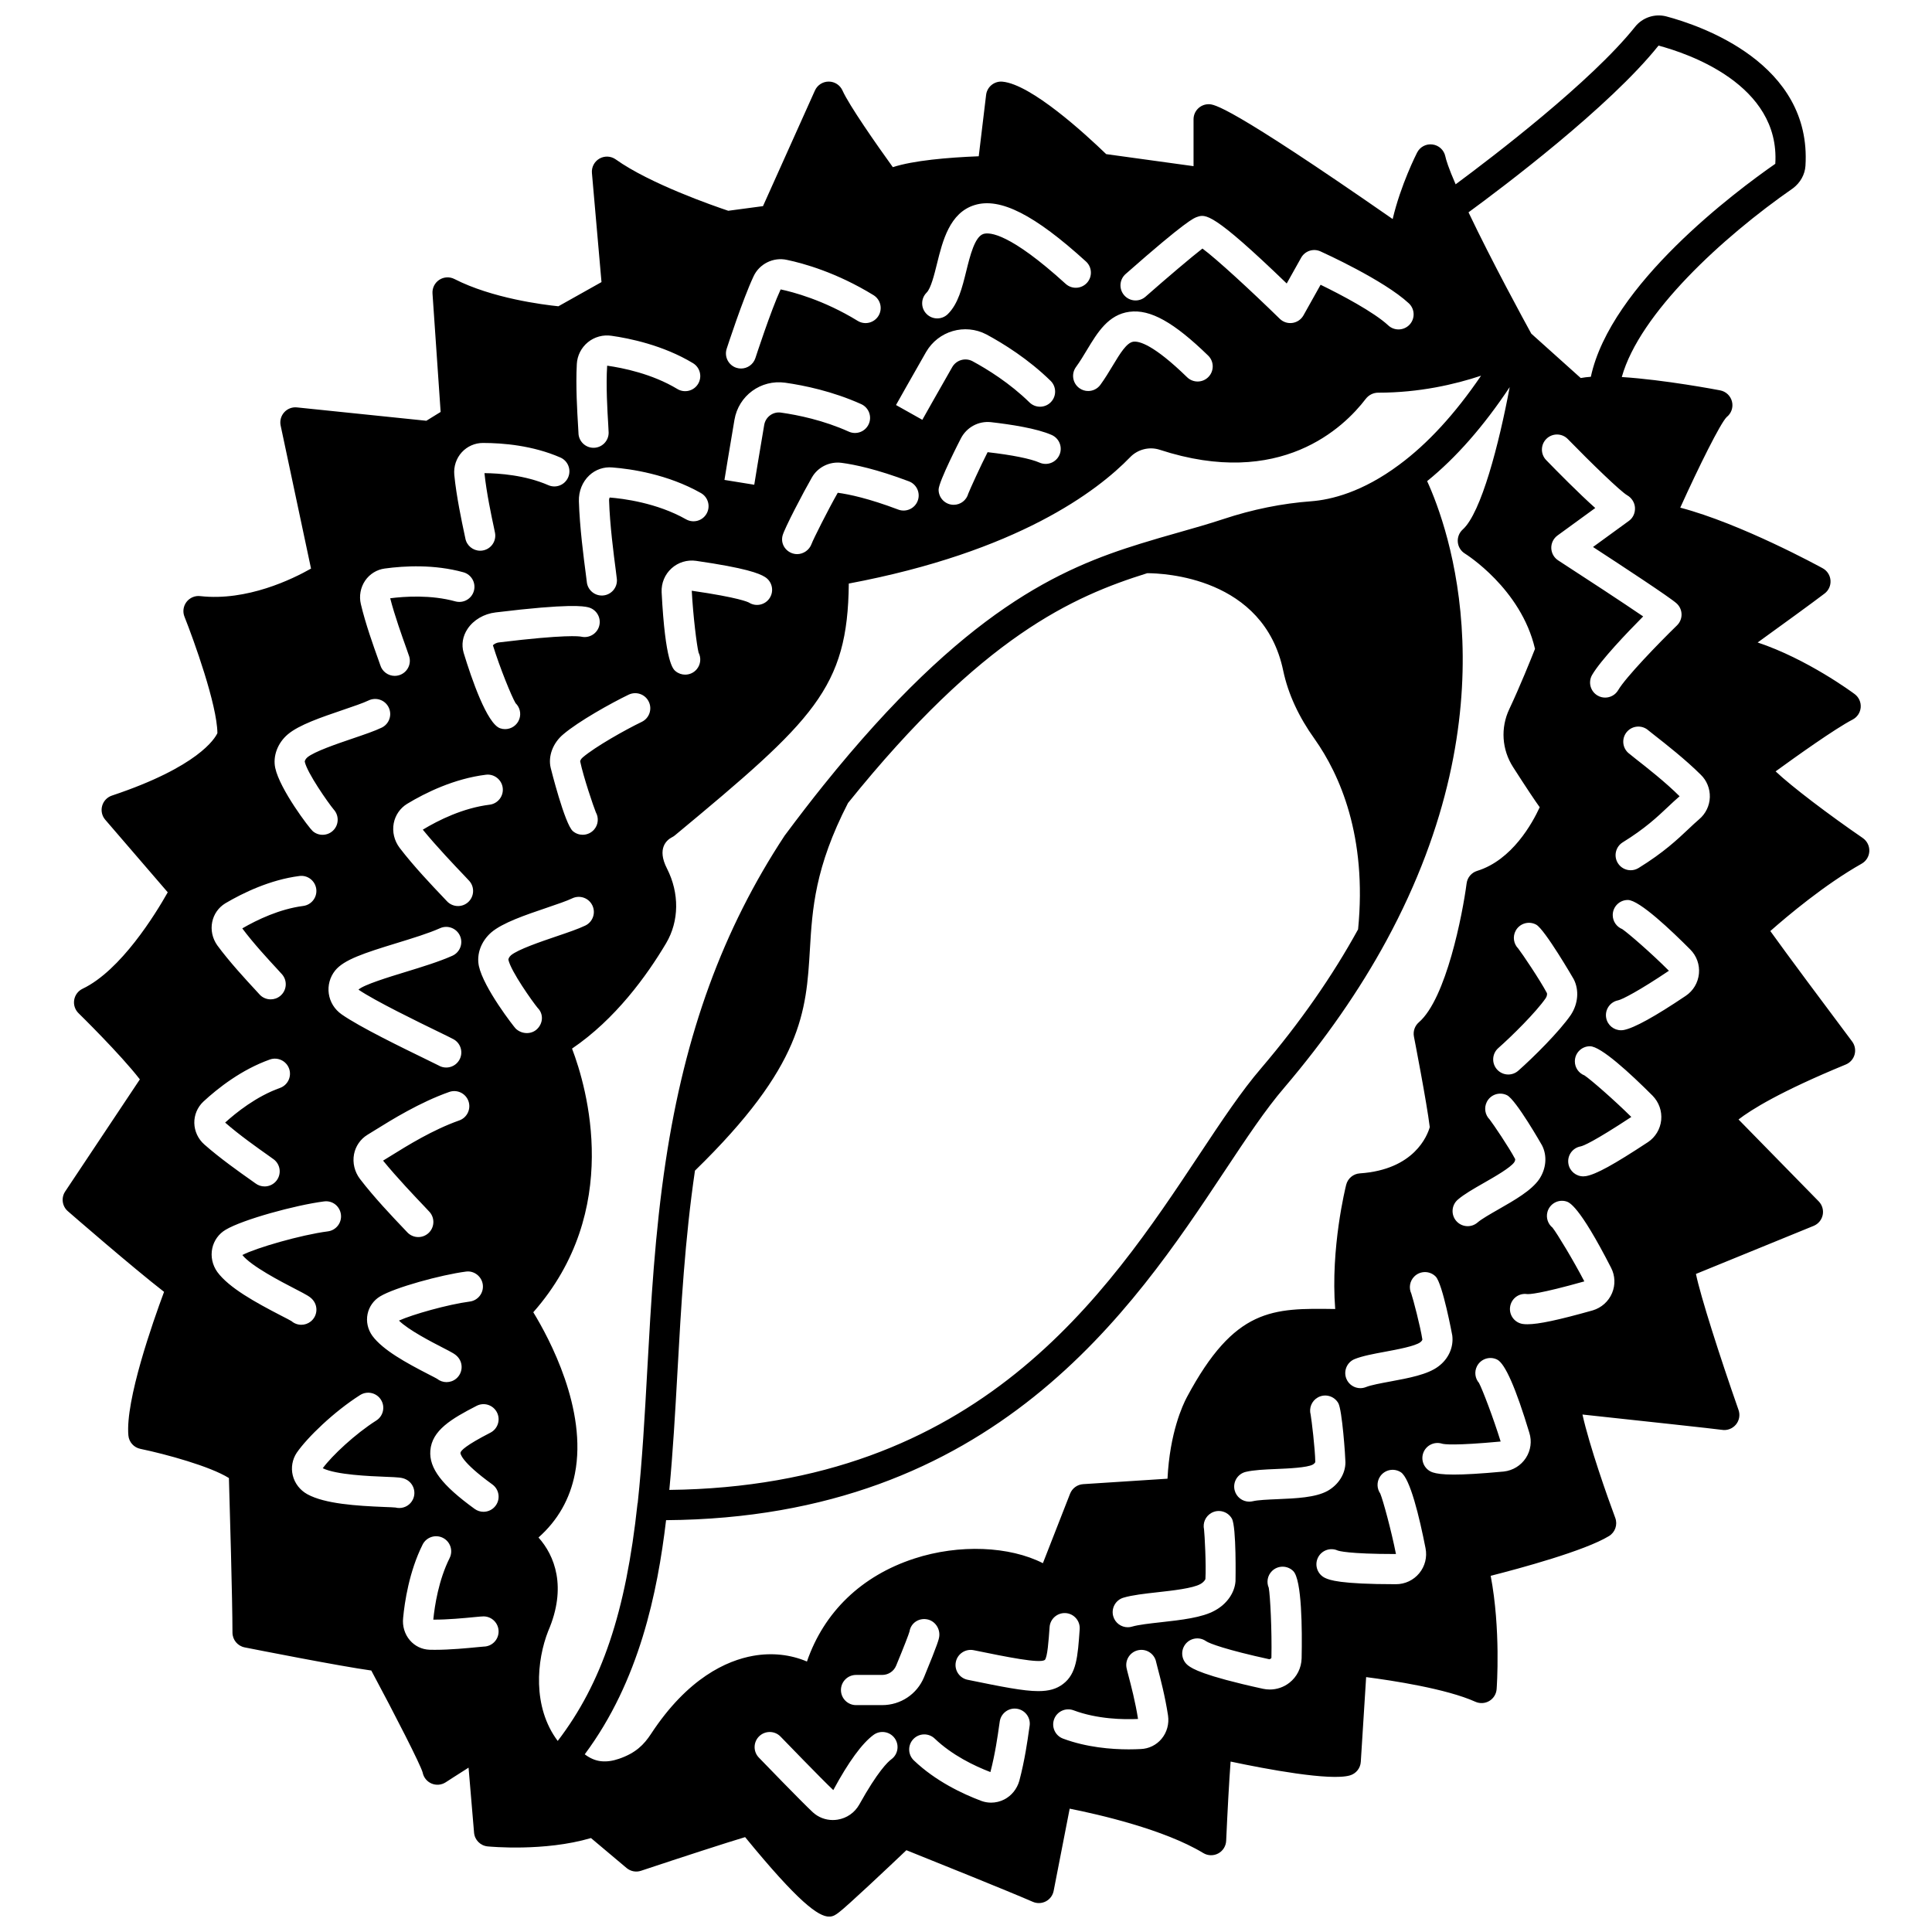 <?xml version="1.0" encoding="UTF-8"?>
<!-- Uploaded to: ICON Repo, www.iconrepo.com, Generator: ICON Repo Mixer Tools -->
<svg width="800px" height="800px" version="1.1" viewBox="144 144 512 512" xmlns="http://www.w3.org/2000/svg">
 <defs>
  <clipPath id="a">
   <path d="m160 148.09h480v503.81h-480z"/>
  </clipPath>
 </defs>
 <g clip-path="url(#a)">
  <path d="m637.66 366.09c-8.863-6.086-18.875-13.648-23.105-17.668 5.344-3.883 15.754-11.32 20.402-13.723 1.223-0.637 2.035-1.852 2.148-3.227 0.109-1.375-0.492-2.707-1.598-3.531-0.609-0.457-12.578-9.305-25.711-13.676 6.137-4.434 14.52-10.512 17.746-12.977 1.078-0.82 1.664-2.129 1.562-3.481-0.102-1.352-0.875-2.555-2.062-3.207-0.961-0.527-21.625-11.824-37.754-16.066 4.984-11.008 10.625-22.344 12.293-24 1.234-0.969 1.793-2.566 1.422-4.09-0.367-1.523-1.59-2.695-3.133-2.992-0.676-0.133-14.734-2.812-26.078-3.535 4.715-16.836 26.672-37.035 45.371-50.027 1.949-1.469 3.152-3.633 3.305-5.945 1.711-27.211-27.801-37.191-36.918-39.609-3.07-0.781-6.328 0.332-8.273 2.816-11.648 14.547-37.645 34.387-47.516 41.691-1.91-4.383-2.539-6.492-2.734-7.418-0.352-1.66-1.707-2.918-3.387-3.137-1.703-0.23-3.32 0.637-4.09 2.144-0.215 0.422-4.344 8.559-6.477 17.617-43.789-30.434-47.383-30.43-48.77-30.43-2.211 0-4 1.793-4 4v12.414l-23.152-3.191c-5.535-5.344-19.859-18.492-27.477-19.199-2.141-0.207-4.09 1.348-4.344 3.504l-1.953 16.266c-8.277 0.328-17.32 1.117-22.766 2.887-4.305-5.969-11.586-16.391-13.34-20.312-0.645-1.441-2.07-2.367-3.648-2.367h-0.008c-1.574 0-3.004 0.926-3.648 2.359l-13.766 30.648-9.203 1.227c-3.941-1.32-20.773-7.16-29.82-13.613-1.273-0.902-2.949-0.988-4.309-0.215-1.355 0.777-2.137 2.269-2 3.824l2.535 28.906-11.422 6.41c-4.019-0.41-17.594-2.121-27.547-7.223-1.285-0.656-2.816-0.574-4.027 0.219-1.203 0.797-1.887 2.176-1.789 3.613l2.156 31.395-3.785 2.336-34.289-3.539c-1.27-0.137-2.531 0.348-3.387 1.305-0.852 0.953-1.203 2.254-0.938 3.504l8.051 37.906c-4.887 2.777-16.98 8.688-29.371 7.293-1.387-0.168-2.777 0.434-3.629 1.547-0.852 1.121-1.059 2.606-0.535 3.914 2.445 6.133 8.652 23.328 8.723 30.852-0.652 1.418-5.086 8.918-27.953 16.551-1.266 0.422-2.238 1.449-2.59 2.731-0.355 1.285-0.047 2.664 0.824 3.672l16.559 19.23c-3.269 5.793-12.445 20.727-22.57 25.559-1.18 0.562-2.008 1.668-2.223 2.957s0.215 2.602 1.148 3.516c0.125 0.121 11.098 10.863 16.254 17.543l-19.785 29.699c-1.117 1.672-0.816 3.918 0.703 5.234 0.766 0.668 17.086 14.855 25.496 21.375-2.945 7.91-10.285 28.75-9.457 38.043 0.156 1.758 1.445 3.203 3.172 3.562 6.859 1.426 18.539 4.641 23.473 7.738 0.215 7.203 0.941 32.512 0.941 40.949 0 1.91 1.352 3.551 3.223 3.926 2.805 0.555 25.242 4.981 33.566 6.133 6.418 11.98 13.043 24.957 13.609 27.023 0.254 1.309 1.137 2.402 2.359 2.926 1.23 0.52 2.629 0.398 3.75-0.328 0.051-0.031 3.035-1.973 6.059-3.883l1.457 17.227c0.16 1.922 1.672 3.457 3.59 3.644 0.645 0.059 15.016 1.43 27.395-2.211l9.43 7.934c1.062 0.895 2.523 1.18 3.836 0.734 10.754-3.582 22.746-7.477 27.582-8.918 14.133 17.277 19.418 21.07 22.273 21.07 1.105 0 1.848-0.566 2.598-1.141 2.188-1.633 13.336-12.156 17.867-16.461 6.981 2.801 27.266 10.953 33.5 13.676 1.109 0.484 2.379 0.445 3.461-0.121 1.074-0.562 1.836-1.586 2.066-2.781l4.246-21.785c7.656 1.523 25.047 5.488 35.402 11.762 1.211 0.734 2.715 0.773 3.961 0.109 1.242-0.664 2.047-1.941 2.109-3.352 0.34-7.699 0.801-16.113 1.176-21 9.383 1.988 26.449 5.203 31.641 3.664 1.613-0.477 2.754-1.906 2.859-3.586l1.418-22.461c7.023 0.91 21.277 3.086 28.953 6.535 1.188 0.531 2.562 0.457 3.688-0.211 1.121-0.668 1.848-1.84 1.941-3.144 0.051-0.695 1.117-15.863-1.574-30.023 7.852-2 24.918-6.617 31.348-10.531 1.637-1 2.336-3.019 1.664-4.82-2.066-5.519-6.852-19.121-8.691-27.391 15.68 1.684 35.562 3.844 36.953 4.059 1.387 0.23 2.797-0.305 3.703-1.383 0.902-1.078 1.172-2.555 0.703-3.887-4.957-14.152-10.07-30.133-11.285-36.047l31.184-12.734c1.234-0.504 2.137-1.59 2.406-2.891 0.27-1.305-0.129-2.656-1.059-3.609l-21.246-21.699c3.231-2.508 10.914-7.359 28.422-14.566 1.148-0.473 2.008-1.445 2.336-2.641 0.328-1.195 0.086-2.473-0.656-3.461-7.113-9.48-17.398-23.289-21.676-29.266 4.531-4 14.445-12.348 24.203-17.852 1.203-0.676 1.969-1.93 2.031-3.309 0.059-1.391-0.598-2.703-1.73-3.488zm-62.449-90.844c1.184 0.672 1.996 1.93 2.074 3.285 0.078 1.355-0.484 2.691-1.586 3.492l-9.535 6.938c7.883 5.133 20.305 13.293 22.129 14.926 0.828 0.738 1.312 1.789 1.336 2.898s-0.418 2.176-1.211 2.953c-4.984 4.848-13.617 13.793-15.574 17.145-0.742 1.277-2.086 1.988-3.461 1.988-0.684 0-1.375-0.172-2.008-0.543-1.91-1.113-2.555-3.559-1.445-5.469 2.254-3.863 9.23-11.168 13.527-15.5-5.269-3.598-15.199-10.109-22.527-14.852-1.105-0.715-1.785-1.934-1.824-3.25-0.035-1.32 0.586-2.566 1.648-3.344l10.004-7.281c-4.371-3.898-10.094-9.703-13-12.699-1.543-1.586-1.504-4.117 0.078-5.656 1.586-1.535 4.121-1.5 5.656 0.086 6.223 6.391 14 13.906 15.719 14.883zm-36.465 165.4c-1.172-1.184-1.52-3.027-0.734-4.606 0.988-1.98 3.391-2.781 5.367-1.789 2.387 1.191 9.215 13.172 9.277 13.289 1.406 2.738 1.121 6.16-0.738 8.949-2.059 3.004-6.473 5.527-10.746 7.969-2.238 1.281-4.555 2.602-5.602 3.512-0.758 0.66-1.691 0.98-2.625 0.98-1.117 0-2.227-0.469-3.019-1.375-1.449-1.668-1.273-4.195 0.395-5.644 1.645-1.43 4.188-2.879 6.883-4.422 2.824-1.613 7.09-4.051 8.086-5.5 0.238-0.359 0.27-0.734 0.238-0.848-1.609-3.066-5.824-9.293-6.781-10.516zm7.606-12.891c-0.762 0.668-1.703 1-2.644 1-1.105 0-2.211-0.461-3-1.355-1.461-1.66-1.301-4.184 0.355-5.648 3.555-3.133 10.016-9.512 12.59-13.262 0.379-0.586 0.355-1.18 0.297-1.309-1.844-3.488-6.602-10.531-7.606-11.812-1.215-1.227-1.535-3.148-0.664-4.738 1.059-1.934 3.492-2.648 5.43-1.586 2.285 1.254 9.867 14.312 9.934 14.441 1.484 2.883 1.188 6.492-0.742 9.453-3.047 4.438-9.98 11.316-13.949 14.816zm37.172-271.67c7.598 2.016 32.281 10.238 30.945 31.328-10.465 7.269-43.641 32.039-48.879 56.438-0.992 0.07-1.879 0.184-2.68 0.332l-13.102-11.762c-1.77-3.219-10.473-19.184-16.637-32.152 8.859-6.481 37.375-27.918 50.352-44.184zm-141.23 60.539c16.148-14.238 18.18-14.883 18.945-15.129 2.215-0.762 4.062-1.355 23.754 17.633l3.816-6.816c1.016-1.809 3.227-2.555 5.133-1.691 0.684 0.309 16.758 7.582 23.406 13.758 1.617 1.504 1.711 4.035 0.207 5.652-0.793 0.844-1.859 1.27-2.934 1.27-0.977 0-1.953-0.352-2.723-1.07-3.801-3.531-12.449-8.105-17.926-10.766l-4.539 8.109c-0.609 1.09-1.688 1.828-2.922 2.004-1.254 0.18-2.477-0.23-3.367-1.102-7.602-7.43-16.797-15.895-20.484-18.609-2.734 2.106-9.438 7.785-15.078 12.754-1.652 1.461-4.18 1.309-5.644-0.355-1.461-1.652-1.301-4.18 0.355-5.641zm1.051 10c5.488-0.715 11.727 2.766 20.828 11.613 1.586 1.539 1.617 4.07 0.078 5.656s-4.07 1.621-5.656 0.078c-8.867-8.625-12.68-9.609-14.23-9.418-1.797 0.23-3.57 3.18-5.453 6.301-1.012 1.68-2.074 3.438-3.293 5.117-0.785 1.078-2.004 1.652-3.242 1.652-0.812 0-1.637-0.246-2.348-0.766-1.785-1.297-2.184-3.801-0.887-5.586 1.086-1.492 2.019-3.055 2.918-4.547 2.781-4.609 5.656-9.379 11.285-10.102zm-53.777-5.086c1.129-1.117 2.023-4.734 2.742-7.644 1.488-6.027 3.344-13.531 10.004-15.559 6.746-2.062 15.844 2.566 29.477 14.965 1.633 1.488 1.754 4.016 0.27 5.652-1.496 1.637-4.019 1.758-5.652 0.27-14.754-13.418-20.133-13.73-21.77-13.23-2.309 0.699-3.559 5.758-4.562 9.82-1.109 4.481-2.152 8.711-4.883 11.414-0.777 0.773-1.797 1.156-2.812 1.156-1.031 0-2.062-0.395-2.844-1.188-1.555-1.57-1.539-4.102 0.031-5.656zm35.184 43.035c-0.898 2.012-3.254 2.918-5.281 2.023-2.297-1.023-7.309-2.031-13.746-2.762-1.852 3.617-4.656 9.777-5.125 10.984-0.457 1.703-2.012 2.961-3.863 2.961-2.211 0-4-1.793-4-4 0-2.168 5.875-13.535 5.934-13.652 1.535-2.906 4.625-4.586 7.894-4.254 5.238 0.594 12.242 1.66 16.16 3.406 2.023 0.91 2.93 3.273 2.027 5.293zm-35.32-27.305c3.25-5.586 10.27-7.625 15.996-4.633 4.531 2.445 11.102 6.531 16.988 12.289 1.578 1.543 1.609 4.078 0.062 5.656-1.539 1.578-4.078 1.613-5.656 0.062-5.219-5.106-11.117-8.766-15.141-10.941-1.887-0.973-4.234-0.297-5.32 1.566-3.504 6.09-7.93 13.984-7.934 13.988l-6.977-3.918c0 0.008 4.453-7.934 7.981-14.07zm-4.559 34.293c2.066 0.781 3.109 3.09 2.328 5.156-0.781 2.07-3.102 3.109-5.156 2.328-7.828-2.961-13.039-4.055-16.031-4.457-2.586 4.535-6.508 12.355-6.938 13.547-0.594 1.637-2.168 2.715-3.836 2.715-0.379 0-0.762-0.055-1.141-0.172-2.039-0.637-3.254-2.672-2.711-4.738 0.492-1.895 5.582-11.613 7.769-15.398 1.57-2.758 4.699-4.301 7.875-3.883 3.445 0.453 9.301 1.676 17.84 4.902zm-48.297-35.137c0.172-0.531 4.269-13.105 7.102-19.145 1.516-3.34 5.277-5.219 8.891-4.402 4.328 0.902 13.137 3.336 22.91 9.336 1.883 1.156 2.473 3.621 1.316 5.5-1.164 1.883-3.629 2.473-5.504 1.316-9.062-5.562-17.293-7.68-20.414-8.332-2.582 5.566-6.652 18.078-6.691 18.199-0.551 1.688-2.117 2.766-3.805 2.766-0.41 0-0.824-0.062-1.238-0.195-2.098-0.684-3.25-2.938-2.566-5.043zm2.059 18.84c1.09-6.418 7-10.734 13.457-9.84 5.023 0.711 12.586 2.277 20.129 5.672 2.012 0.906 2.914 3.277 2.004 5.289-0.906 2.012-3.262 2.918-5.293 2.004-6.684-3.012-13.453-4.406-17.957-5.043-2.106-0.316-4.094 1.133-4.453 3.269-1.199 6.949-2.637 15.844-2.637 15.848l-7.898-1.277s1.445-8.945 2.648-15.922zm-9.508 61.676c0.711 1.371 0.59 3.094-0.445 4.367-0.789 0.977-1.945 1.48-3.109 1.48-0.883 0-1.773-0.293-2.516-0.891-0.684-0.555-2.762-2.242-3.719-20.945-0.109-2.418 0.844-4.719 2.625-6.332 1.773-1.609 4.164-2.32 6.512-1.988 13.168 1.906 16.68 3.297 18.266 4.289 1.871 1.172 2.438 3.644 1.262 5.516-1.168 1.871-3.637 2.441-5.512 1.262-0.215-0.125-2.543-1.324-15.168-3.148 0.344 6.566 1.324 14.508 1.805 16.391zm2.129-36.824c-1.086 1.926-3.519 2.602-5.453 1.508-7.762-4.394-16.727-5.5-20.219-5.773 0.004 0.004-0.188 0.254-0.172 0.734 0.18 6.387 1.25 14.523 1.762 18.438 0.164 1.254 0.273 2.129 0.305 2.477 0.176 2.199-1.461 4.129-3.664 4.309-0.109 0.008-0.219 0.012-0.328 0.012-2.062 0-3.812-1.586-3.984-3.672-0.023-0.297-0.121-1.027-0.262-2.082-0.531-4.043-1.637-12.457-1.828-19.254-0.074-2.633 0.93-5.125 2.754-6.832 1.68-1.57 3.867-2.301 6.106-2.102 4.93 0.383 14.641 1.781 23.473 6.781 1.926 1.09 2.602 3.535 1.512 5.457zm-29.355 79.145c0.801 1.422 0.68 3.254-0.441 4.562-0.793 0.926-1.918 1.402-3.043 1.402-0.922 0-1.844-0.316-2.598-0.961-2.152-1.836-5.852-16.648-5.883-16.793-0.727-3.059 0.586-6.594 3.371-8.895 3.996-3.398 12.523-8.18 17.289-10.48 2.008-0.953 4.383-0.125 5.34 1.867 0.961 1.988 0.125 4.379-1.863 5.34-4.426 2.133-12.316 6.586-15.629 9.406-0.551 0.461-0.695 0.941-0.691 1.07 0.852 4.106 3.555 12.047 4.148 13.48zm-5.039-118.78c0.113-2.242 1.184-4.356 2.938-5.785 1.742-1.426 4.047-2.047 6.258-1.707 4.637 0.652 13.676 2.469 21.59 7.254 1.891 1.145 2.496 3.602 1.352 5.492-1.141 1.887-3.594 2.496-5.492 1.355-6.691-4.043-14.531-5.609-18.605-6.18-0.348 5.289 0.074 12.152 0.277 15.449 0.07 1.168 0.117 1.992 0.117 2.312 0 2.207-1.789 4-4 4-2.207 0-3.996-1.789-4-3.996-0.004-0.281-0.047-0.926-0.102-1.824-0.211-3.457-0.652-10.633-0.332-16.371zm2.926 64.438c2.16 0.473 3.527 2.606 3.055 4.762-0.469 2.156-2.609 3.523-4.758 3.055-0.57-0.125-4.254-0.629-21.785 1.504-0.906 0.105-1.461 0.52-1.672 0.77 1.848 5.984 4.934 13.539 6.004 15.34 1.09 1.051 1.531 2.676 1 4.195-0.578 1.648-2.125 2.684-3.777 2.684-0.438 0-0.883-0.07-1.316-0.223-3.477-1.211-7.551-13.062-9.672-20.012-0.625-2.16-0.254-4.387 1.035-6.328 1.574-2.371 4.359-4.008 7.449-4.367 19.742-2.41 23.273-1.637 24.438-1.379zm-25.305 232.48c1.789 1.297 2.188 3.797 0.891 5.586-0.781 1.078-2.004 1.656-3.242 1.656-0.812 0-1.633-0.246-2.344-0.762-8.695-6.301-12.098-10.773-11.746-15.445 0.41-5.367 5.566-8.43 12.262-11.871 1.973-1.016 4.375-0.238 5.387 1.727 1.008 1.965 0.234 4.375-1.73 5.383-6.481 3.332-7.894 4.758-7.941 5.363 0 0.094-0.062 2.191 8.465 8.363zm-5.992-48.473c-5.789 0.758-15.219 3.43-18.762 5.043 2.488 2.492 8.785 5.727 11.609 7.18 2.582 1.328 3.359 1.727 4.055 2.551 1.422 1.688 1.207 4.211-0.48 5.637-0.754 0.633-1.664 0.941-2.574 0.941-0.902 0-1.801-0.305-2.527-0.895-0.418-0.246-1.176-0.629-2.129-1.117-6.055-3.113-12.199-6.469-15-10.25-1.23-1.711-1.684-3.809-1.273-5.789 0.402-1.941 1.605-3.641 3.309-4.664 3.914-2.367 16.133-5.711 22.746-6.578 2.137-0.316 4.195 1.258 4.481 3.449 0.285 2.199-1.262 4.207-3.453 4.492zm-8.199-71.453c2.25 1.09 3.781 1.859 4.09 2.051 1.871 1.172 2.434 3.644 1.258 5.512-0.758 1.211-2.059 1.871-3.391 1.871-0.703 0-1.418-0.184-2.055-0.57-0.418-0.227-1.664-0.832-3.398-1.672-6.109-2.973-17.484-8.5-22.246-11.84-1.883-1.316-3.098-3.273-3.418-5.504-0.309-2.168 0.301-4.391 1.676-6.109 2.309-2.879 7.695-4.641 16.293-7.273 4.172-1.281 8.492-2.602 11.512-3.957 2.019-0.902 4.383 0 5.285 2.012 0.906 2.016 0.004 4.383-2.012 5.289-3.477 1.555-8.035 2.953-12.445 4.305-4.445 1.359-11.168 3.422-12.438 4.68 4.387 2.988 15.801 8.539 21.289 11.207zm-22.477 32.426c0.406-2.144 1.699-4.023 3.547-5.156l2.039-1.258c4.418-2.742 11.805-7.336 19.641-10.105 2.098-0.734 4.371 0.355 5.106 2.441 0.73 2.086-0.359 4.367-2.441 5.106-7.019 2.481-13.676 6.617-18.086 9.355l-2.106 1.297c3.668 4.496 8.637 9.711 11.023 12.215 0.664 0.699 1.129 1.191 1.316 1.406 1.457 1.66 1.289 4.188-0.371 5.644-0.762 0.664-1.699 0.992-2.637 0.992-1.113 0-2.219-0.465-3.008-1.363-0.156-0.176-0.543-0.578-1.094-1.156-2.484-2.609-7.656-8.039-11.359-12.898-1.426-1.891-1.992-4.262-1.57-6.519zm29.234-73.848c0.676 0.711 1.148 1.211 1.34 1.43 1.453 1.664 1.281 4.188-0.379 5.644-0.762 0.664-1.695 0.988-2.633 0.988-1.113 0-2.219-0.465-3.012-1.363-0.16-0.18-0.551-0.594-1.109-1.176-2.484-2.609-7.652-8.031-11.34-12.871-1.434-1.895-2.004-4.269-1.574-6.523 0.406-2.144 1.699-4.019 3.547-5.152 4.875-2.949 12.438-6.668 20.875-7.715 2.164-0.277 4.191 1.285 4.461 3.477 0.273 2.191-1.281 4.191-3.477 4.465-7.039 0.875-13.512 4.082-17.703 6.617 3.656 4.469 8.617 9.68 11.004 12.18zm-0.672-112.19c1.434-1.57 3.473-2.473 5.598-2.473 5.328 0 13.215 0.668 20.52 3.852 2.027 0.883 2.953 3.238 2.07 5.266-0.879 2.023-3.238 2.969-5.266 2.066-6.133-2.672-13.074-3.152-16.914-3.184 0.52 5.125 1.902 11.59 2.5 14.375 0.156 0.734 0.266 1.254 0.305 1.484 0.387 2.172-1.062 4.254-3.238 4.637-0.234 0.043-0.473 0.062-0.703 0.062-1.902 0-3.59-1.359-3.934-3.301-0.035-0.184-0.125-0.609-0.254-1.207-0.637-2.981-2.129-9.953-2.668-15.594-0.203-2.199 0.52-4.383 1.984-5.984zm-25.602 34c1.203-1.754 3.098-2.922 5.191-3.195 5.258-0.719 13.16-1.133 20.832 0.992 2.129 0.59 3.379 2.793 2.789 4.922-0.586 2.133-2.785 3.371-4.922 2.793-6.481-1.789-13.449-1.312-17.258-0.824 1.164 4.547 3.195 10.211 4.289 13.27 0.398 1.113 0.672 1.891 0.762 2.195 0.605 2.125-0.625 4.336-2.754 4.945-0.367 0.105-0.734 0.156-1.102 0.156-1.734 0-3.336-1.145-3.84-2.894-0.086-0.27-0.301-0.867-0.602-1.703-1.16-3.238-3.324-9.273-4.527-14.41-0.516-2.141-0.098-4.43 1.141-6.246zm-20.512 40.758c2.961-2.519 8.883-4.527 14.605-6.477 2.769-0.941 5.387-1.832 6.805-2.516 2.008-0.957 4.383-0.125 5.34 1.867 0.961 1.988 0.125 4.379-1.863 5.34-1.859 0.895-4.566 1.816-7.707 2.883-4.059 1.379-10.195 3.465-12.004 5-0.539 0.461-0.684 1-0.676 1.141 0.645 2.984 6.176 10.863 7.672 12.668 1.359 1.48 1.422 3.773 0.078 5.328-0.789 0.91-1.906 1.379-3.023 1.379-0.93 0-1.863-0.32-2.617-0.977-0.902-0.781-8.707-11.055-9.934-16.746-0.668-3.121 0.637-6.613 3.324-8.891zm-20.027 49.715c0.43-2.09 1.672-3.848 3.492-4.957 4.684-2.762 11.84-6.227 19.605-7.227 2.203-0.301 4.195 1.27 4.481 3.457 0.281 2.191-1.266 4.195-3.457 4.481-6.231 0.805-12.16 3.629-16.152 5.945 2.887 3.894 7.133 8.48 9.191 10.699 0.73 0.789 1.234 1.34 1.422 1.566 1.402 1.707 1.156 4.227-0.551 5.633-0.742 0.613-1.645 0.91-2.535 0.91-1.156 0-2.297-0.496-3.09-1.453-0.164-0.195-0.562-0.621-1.117-1.219-2.191-2.367-6.754-7.293-9.945-11.645-1.301-1.84-1.777-4.074-1.344-6.191zm-4.742 53.277c-0.039-2.117 0.824-4.172 2.363-5.637 3.941-3.652 10.168-8.523 17.652-11.188 2.07-0.742 4.363 0.344 5.109 2.426 0.738 2.086-0.348 4.367-2.43 5.109-6.273 2.234-11.672 6.586-14.523 9.176 3.731 3.277 8.832 6.871 11.309 8.621 0.824 0.586 1.402 0.992 1.625 1.168 1.734 1.359 2.031 3.859 0.676 5.598-0.785 1.008-1.965 1.535-3.156 1.535-0.859 0-1.727-0.277-2.457-0.84-0.191-0.152-0.652-0.473-1.297-0.926-2.644-1.863-8.148-5.746-12.211-9.352-1.645-1.441-2.617-3.523-2.66-5.691zm23.051 51.07c-6.871-3.555-13.844-7.379-16.949-11.586-1.332-1.871-1.801-4.137-1.344-6.277 0.441-2.062 1.73-3.852 3.535-4.914 4.523-2.715 18.539-6.547 26.078-7.516 2.262-0.297 4.195 1.27 4.481 3.457 0.281 2.191-1.266 4.195-3.457 4.481-7.121 0.918-19.141 4.406-22.664 6.269 2.406 2.984 10.211 7.019 14 8.98 3.18 1.645 4.035 2.086 4.781 3.039 1.359 1.738 1.051 4.254-0.691 5.617-0.73 0.57-1.598 0.848-2.457 0.848-0.945 0-1.879-0.332-2.617-0.973-0.504-0.309-1.473-0.793-2.695-1.426zm30.238 50.828c-0.543-0.059-1.547-0.09-2.832-0.141-7.481-0.301-15.852-0.832-20.5-3.379-1.945-1.07-3.352-2.891-3.867-5-0.504-2.055-0.117-4.246 1.059-6.004 2.82-4.078 9.844-10.867 16.785-15.281 1.863-1.184 4.336-0.633 5.519 1.23 1.188 1.863 0.637 4.336-1.23 5.519-5.598 3.555-11.695 9.27-14.184 12.641 3.57 1.754 12.43 2.106 16.742 2.277 3.348 0.137 4.25 0.168 5.269 0.664 1.992 0.957 2.832 3.344 1.875 5.336-0.688 1.434-2.117 2.269-3.609 2.269-0.344 0-0.688-0.043-1.027-0.133zm23.395 36.855c-0.293 0.012-0.902 0.074-1.723 0.156-2.586 0.254-7.156 0.699-11.25 0.699-0.469 0-0.934-0.004-1.387-0.02-2.055-0.086-3.883-0.98-5.203-2.516-1.375-1.605-2.023-3.766-1.781-5.93 0.387-4.129 1.578-12.254 5.16-19.422 0.988-1.973 3.391-2.781 5.367-1.789 1.977 0.988 2.777 3.391 1.789 5.367-2.906 5.812-3.953 12.578-4.324 16.309 3.719 0.035 8.309-0.418 10.844-0.664 1.254-0.125 2.141-0.195 2.461-0.195 2.211 0 4 1.793 4 4 0.004 2.195-1.762 3.981-3.953 4.004zm8.457-163.81c-0.418-0.418-8.457-10.695-9.73-16.547-0.66-3.164 0.598-6.562 3.281-8.906 3.004-2.559 8.926-4.57 14.652-6.516 2.769-0.941 5.383-1.832 6.801-2.512 2.004-0.957 4.383-0.121 5.34 1.867 0.961 1.988 0.125 4.379-1.863 5.34-1.859 0.895-4.566 1.816-7.703 2.879-4.062 1.379-10.199 3.469-12.004 5.004-0.559 0.488-0.695 1.043-0.68 1.176 0.672 3.086 6.418 11.145 7.754 12.766 1.57 1.555 1.473 3.977-0.086 5.543-0.754 0.762-1.758 1.129-2.773 1.129-1.086-0.004-2.184-0.422-2.988-1.223zm8.652 159.67c5.019-11.648 1.688-20.012-2.582-24.77 5.098-4.519 8.336-10.191 9.652-16.918 3.328-17-6.793-35.84-11.031-42.777 23.723-26.902 14.223-59.496 10.27-69.871 11.457-7.766 19.812-19.301 24.941-27.941 3.453-5.852 3.543-13.223 0.234-19.746-2.789-5.418-0.008-7.621 1.258-8.289 0.293-0.141 0.566-0.316 0.816-0.523 36.91-30.625 45.816-39.008 46.094-66.742 44.754-8.426 65.871-24.504 74.559-33.484 2.012-2.09 5.082-2.867 7.836-1.973 32.004 10.461 48.836-5.93 54.586-13.465 0.867-1.137 2.133-1.668 3.344-1.66 10.859 0 20.289-2.191 27.234-4.5-6.898 10.129-14.172 18.047-21.719 23.613-9.738 7.254-18.031 9.258-23.262 9.66-7.742 0.57-15.574 2.156-23.281 4.711-3.984 1.316-7.973 2.445-12.008 3.59-3.309 0.941-6.652 1.887-10.039 2.949-20.961 6.5-46.465 17.34-83.98 64.039-3.098 3.856-6.414 8.145-10.262 13.309-16.379 24.875-26.402 52.301-31.535 86.328-2.867 18.945-3.887 37.441-4.879 55.332-0.68 12.32-1.328 23.961-2.527 35.184-0.012 0.062-0.047 0.117-0.055 0.18-3.094 28.82-9.465 47.629-21.148 62.906-6.781-9.035-5.566-21.402-2.516-29.141zm214.62-185.94c-6.762 12.32-15.363 24.684-25.637 36.742-5.273 6.125-10.465 13.949-16.473 23-24.684 37.191-58.352 87.848-140.42 88.816 0.957-10.086 1.551-20.43 2.156-31.312 0.961-17.297 1.973-35.168 4.637-53.301 28.586-27.832 29.48-42.129 30.461-58.625 0.633-10.672 1.309-21.723 10.098-38.797 35.621-44.238 59.613-54.75 79.301-60.906 4.184 0.008 30.891 0.992 36.043 25.879 1.301 6.125 4.109 12.215 8.328 18.082 6.617 9.367 13.941 25.699 11.504 50.422zm-187.39 213.23c-1.879 2.852-4.039 5.062-8.492 6.586-1.664 0.578-3.254 0.797-4.723 0.641-1.543-0.156-2.988-0.805-4.34-1.832 14.477-19.438 19.273-42.879 21.555-62.047 86.984-0.633 123.62-55.754 147.95-92.414 5.863-8.832 10.926-16.461 15.891-22.227 10.852-12.746 19.945-25.828 27.027-38.887 33.684-62.07 16.457-109.5 10.82-121.83 7.648-6.191 14.973-14.535 21.875-24.91-2.805 14.988-7.551 33.344-12.441 37.727-0.938 0.844-1.422 2.086-1.309 3.34 0.113 1.262 0.82 2.391 1.898 3.051 0.152 0.094 14.871 9.277 18.562 25.246-1.086 2.754-4.047 10.109-6.809 15.953-2.363 4.988-1.984 10.742 1.004 15.387 3.66 5.711 5.773 8.852 7.051 10.629-1.938 4.223-7.32 14.012-16.586 16.871-1.496 0.461-2.586 1.754-2.785 3.305-1.062 8.117-5.41 30.555-12.648 36.812-1.086 0.941-1.586 2.387-1.312 3.797 0.035 0.18 3.406 17.477 4.195 23.992-0.621 2.176-4.062 11.281-18.539 12.254-1.727 0.117-3.184 1.332-3.609 3.008-0.184 0.734-4.172 16.742-2.914 32.934h-0.047c-16.543-0.238-26.555-0.383-39.254 23.359-1.117 2.094-4.535 9.418-5.141 21.613l-22.352 1.445c-1.551 0.102-2.902 1.09-3.469 2.535l-7.199 18.41c-8.82-4.496-22.168-5.117-34.105-1.219-13.969 4.562-23.902 14.152-28.426 27.281-4.359-1.855-9.266-2.398-14.242-1.516-6.973 1.238-17.336 5.836-27.086 20.703zm146.56-54.227c-0.363-1.66 0.367-3.434 1.922-4.324 1.906-1.102 4.359-0.438 5.457 1.48 1.238 2.16 0.973 16.465 0.965 16.598-0.227 3.098-2.312 6.047-5.445 7.75-3.352 1.898-8.926 2.516-14.312 3.117-2.953 0.328-6.004 0.668-7.652 1.16-0.383 0.117-0.766 0.168-1.145 0.168-1.723 0-3.316-1.125-3.832-2.856-0.633-2.117 0.57-4.344 2.688-4.977 2.34-0.699 5.602-1.059 9.055-1.445 3.941-0.438 9.332-1.035 11.324-2.164 0.922-0.5 1.301-1.156 1.344-1.34 0.227-3.711-0.199-11.703-0.367-13.168zm8.102-10.395c-0.516-2.148 0.805-4.309 2.953-4.828 2.098-0.504 5.004-0.633 8.086-0.762 3.258-0.141 8.18-0.352 9.695-1.18 0.402-0.227 0.617-0.551 0.648-0.664-0.043-3.484-0.98-11.176-1.227-12.566-0.477-1.723 0.254-3.617 1.875-4.539 1.918-1.098 4.359-0.426 5.457 1.5 1.023 1.801 1.871 14.152 1.887 15.66 0 3.059-1.828 5.961-4.766 7.609-3.191 1.742-8.293 1.965-13.23 2.172-2.562 0.109-5.207 0.223-6.551 0.547-0.316 0.074-0.629 0.113-0.941 0.113-1.809 0-3.441-1.23-3.887-3.062zm31.832-34.73c2.043-0.824 4.938-1.359 8.004-1.93 3.18-0.59 7.988-1.48 9.367-2.516 0.41-0.305 0.551-0.625 0.559-0.73-0.527-3.449-2.441-10.715-2.934-12.172-0.699-1.488-0.43-3.316 0.805-4.539 1.566-1.555 4.098-1.551 5.656 0.023 1.844 1.859 4.375 15.488 4.398 15.621 0.398 3.129-1.023 6.246-3.707 8.215-2.848 2.148-7.848 3.07-12.688 3.969-2.543 0.473-5.172 0.957-6.469 1.48-0.488 0.195-0.996 0.293-1.496 0.293-1.586 0-3.086-0.949-3.711-2.504-0.824-2.051 0.164-4.383 2.215-5.211zm-122.79 106.06c-0.926 0.68-3.613 3.207-8.504 12-1.223 2.168-3.316 3.617-5.754 4.004-0.422 0.066-0.844 0.102-1.262 0.102-1.957 0-3.84-0.719-5.305-2.062-3.066-2.859-13.84-14.016-14.297-14.492-1.535-1.59-1.488-4.121 0.102-5.656 1.594-1.527 4.125-1.488 5.656 0.102 0.109 0.113 11.086 11.477 13.973 14.172 4.055-7.535 7.68-12.438 10.664-14.625 1.773-1.305 4.285-0.922 5.59 0.863 1.305 1.785 0.918 4.289-0.863 5.594zm-2.441-14.348h-6.922c-2.211 0-4-1.793-4-4s1.789-4 4-4h6.922c1.637 0 3.086-0.961 3.699-2.445 2.09-5.043 3.367-8.375 3.551-9.07 0.332-2.18 2.356-3.582 4.531-3.238 2.184 0.332 3.664 2.488 3.332 4.668-0.074 0.504-0.234 1.551-4.019 10.691-1.852 4.492-6.207 7.394-11.094 7.394zm38.902 6.688c-0.359 2.57-1.105 7.918-2.555 13.375-0.617 2.172-2.062 3.949-3.988 4.938-1.09 0.559-2.293 0.844-3.492 0.844-0.859 0-1.719-0.148-2.539-0.441-5.043-1.891-12.195-5.273-17.93-10.754-1.598-1.527-1.656-4.059-0.129-5.656 1.527-1.594 4.062-1.652 5.652-0.129 4.613 4.406 10.5 7.246 14.766 8.875 1.27-4.863 1.961-9.785 2.293-12.168 0.094-0.656 0.16-1.129 0.203-1.371 0.398-2.172 2.484-3.621 4.652-3.219 2.172 0.395 3.617 2.477 3.223 4.652-0.035 0.188-0.086 0.551-0.156 1.055zm2.492-10.398c-4.019 0-9.727-1.168-18.754-3.008-2.164-0.445-3.562-2.555-3.117-4.719 0.441-2.164 2.566-3.547 4.719-3.121 8.988 1.836 17.484 3.562 18.855 2.594 0.703-0.684 1.02-5.141 1.273-8.715 0.156-2.203 2.074-3.848 4.269-3.707 2.207 0.156 3.863 2.07 3.707 4.273-0.52 7.363-0.836 11.809-4.418 14.523-1.727 1.309-3.719 1.879-6.535 1.879zm32.652 12.641c-1.367 1.645-3.371 2.629-5.496 2.707-0.895 0.047-1.977 0.086-3.195 0.086-4.602 0-11.199-0.52-17.438-2.856-2.066-0.777-3.113-3.086-2.34-5.152 0.773-2.07 3.082-3.113 5.152-2.34 6.305 2.363 13.262 2.473 17.078 2.293-0.703-4.523-1.879-8.98-2.516-11.402-0.289-1.09-0.48-1.859-0.543-2.207-0.387-2.172 1.062-4.254 3.238-4.637 2.168-0.398 4.246 1.059 4.637 3.223 0.055 0.281 0.203 0.828 0.402 1.586 0.688 2.613 1.969 7.469 2.734 12.531 0.324 2.231-0.301 4.473-1.715 6.168zm37.117-21.328c-0.074 2.574-1.258 4.922-3.25 6.477-1.496 1.168-3.32 1.785-5.188 1.785-0.602 0-1.211-0.062-1.816-0.195-16.113-3.519-18.734-5.387-19.719-6.094-1.797-1.285-2.215-3.781-0.93-5.582 1.281-1.797 3.785-2.211 5.582-0.934 0.859 0.605 5.359 2.297 16.773 4.789 0.48-0.164 0.539-0.289 0.543-0.449 0.148-7.172-0.32-16.406-0.707-18.488-0.637-1.461-0.359-3.223 0.836-4.422 1.562-1.559 4.094-1.566 5.656-0.008 2.293 2.289 2.375 15.469 2.219 23.121zm31.168-22.547c-1.523 1.844-3.769 2.902-6.168 2.902-15.043 0-17.609-1.137-18.703-1.625-2.019-0.895-2.93-3.258-2.035-5.277 0.895-2.016 3.254-2.934 5.277-2.035 0.227 0.09 2.703 0.938 15.461 0.938-1.23-6.223-3.402-14.195-4.156-16.02-0.906-1.297-0.992-3.059-0.086-4.469 1.195-1.852 3.668-2.387 5.531-1.188 2.453 1.59 4.918 11.832 6.551 20.148 0.465 2.367-0.148 4.777-1.672 6.625zm28.25-30.539c-1.312 2.004-3.445 3.312-5.852 3.582-6.305 0.59-10.441 0.805-13.246 0.805-3.106 0-4.57-0.266-5.531-0.566-2.106-0.668-3.269-2.922-2.602-5.023 0.672-2.106 2.926-3.258 5.023-2.602 0.543 0.164 3.293 0.574 15.535-0.57-1.887-6.102-4.816-13.793-5.742-15.523-1.02-1.184-1.289-2.918-0.547-4.398 0.992-1.977 3.391-2.781 5.367-1.789 2.09 1.043 4.957 7.566 8.52 19.387 0.715 2.242 0.379 4.703-0.926 6.699zm22.844-43.695c-0.934 2.207-2.797 3.871-5.106 4.566-9.105 2.562-14.328 3.68-17.32 3.68-0.43 0-0.809-0.02-1.152-0.066-2.191-0.289-3.734-2.297-3.445-4.488 0.285-2.188 2.269-3.754 4.484-3.449 0.562 0.066 3.297-0.008 15.199-3.359-2.945-5.641-7.207-12.688-8.43-14.238-1.191-0.961-1.773-2.566-1.355-4.141 0.57-2.141 2.769-3.414 4.894-2.84 0.844 0.223 3.414 0.902 11.973 17.602 1.086 2.094 1.18 4.555 0.258 6.734zm9.531-40.027c-9.145 6.019-13.754 8.543-16.453 9.02-0.238 0.039-0.469 0.059-0.699 0.059-1.906 0-3.594-1.363-3.938-3.309-0.383-2.176 1.074-4.254 3.25-4.633 0.688-0.145 3.387-1.199 13.418-7.801-4.551-4.512-10.781-9.926-12.402-11.004-1.5-0.578-2.562-2.031-2.562-3.734 0-2.207 1.789-4 4-4 2.891 0 10.617 7.121 16.59 13.094 1.711 1.754 2.531 4.106 2.289 6.492-0.25 2.371-1.52 4.492-3.492 5.816zm10.004-38.762c-8.156 5.488-13.676 8.527-16.402 9.051-0.254 0.047-0.504 0.07-0.754 0.07-1.883 0-3.559-1.332-3.926-3.254-0.418-2.168 1.008-4.266 3.18-4.68 1.055-0.227 5.512-2.5 13.438-7.832-4.738-4.754-10.832-10-12.363-11.039-1.48-0.59-2.523-2.031-2.523-3.719 0-2.207 1.789-4 4-4 3.062 0 11.688 8.238 16.562 13.141 1.676 1.68 2.512 4.016 2.281 6.402-0.238 2.391-1.504 4.527-3.492 5.859zm3.543-46.785c-0.918 0.781-1.816 1.633-2.789 2.551-2.961 2.797-6.644 6.277-13.25 10.352-0.652 0.402-1.379 0.598-2.098 0.598-1.34 0-2.648-0.672-3.406-1.895-1.16-1.879-0.578-4.344 1.301-5.504 5.902-3.648 9.117-6.684 11.957-9.363 1.086-1.02 2.086-1.969 3.113-2.84-3.691-3.695-8.844-7.731-11.613-9.895-1.031-0.809-1.754-1.383-2.012-1.617-1.633-1.488-1.754-4.016-0.262-5.652 1.492-1.637 4.012-1.742 5.641-0.273 0.234 0.203 0.793 0.637 1.562 1.238 2.902 2.273 8.305 6.5 12.305 10.5 1.562 1.492 2.457 3.676 2.391 5.93-0.062 2.266-1.102 4.406-2.84 5.871z"/>
 </g>
</svg>